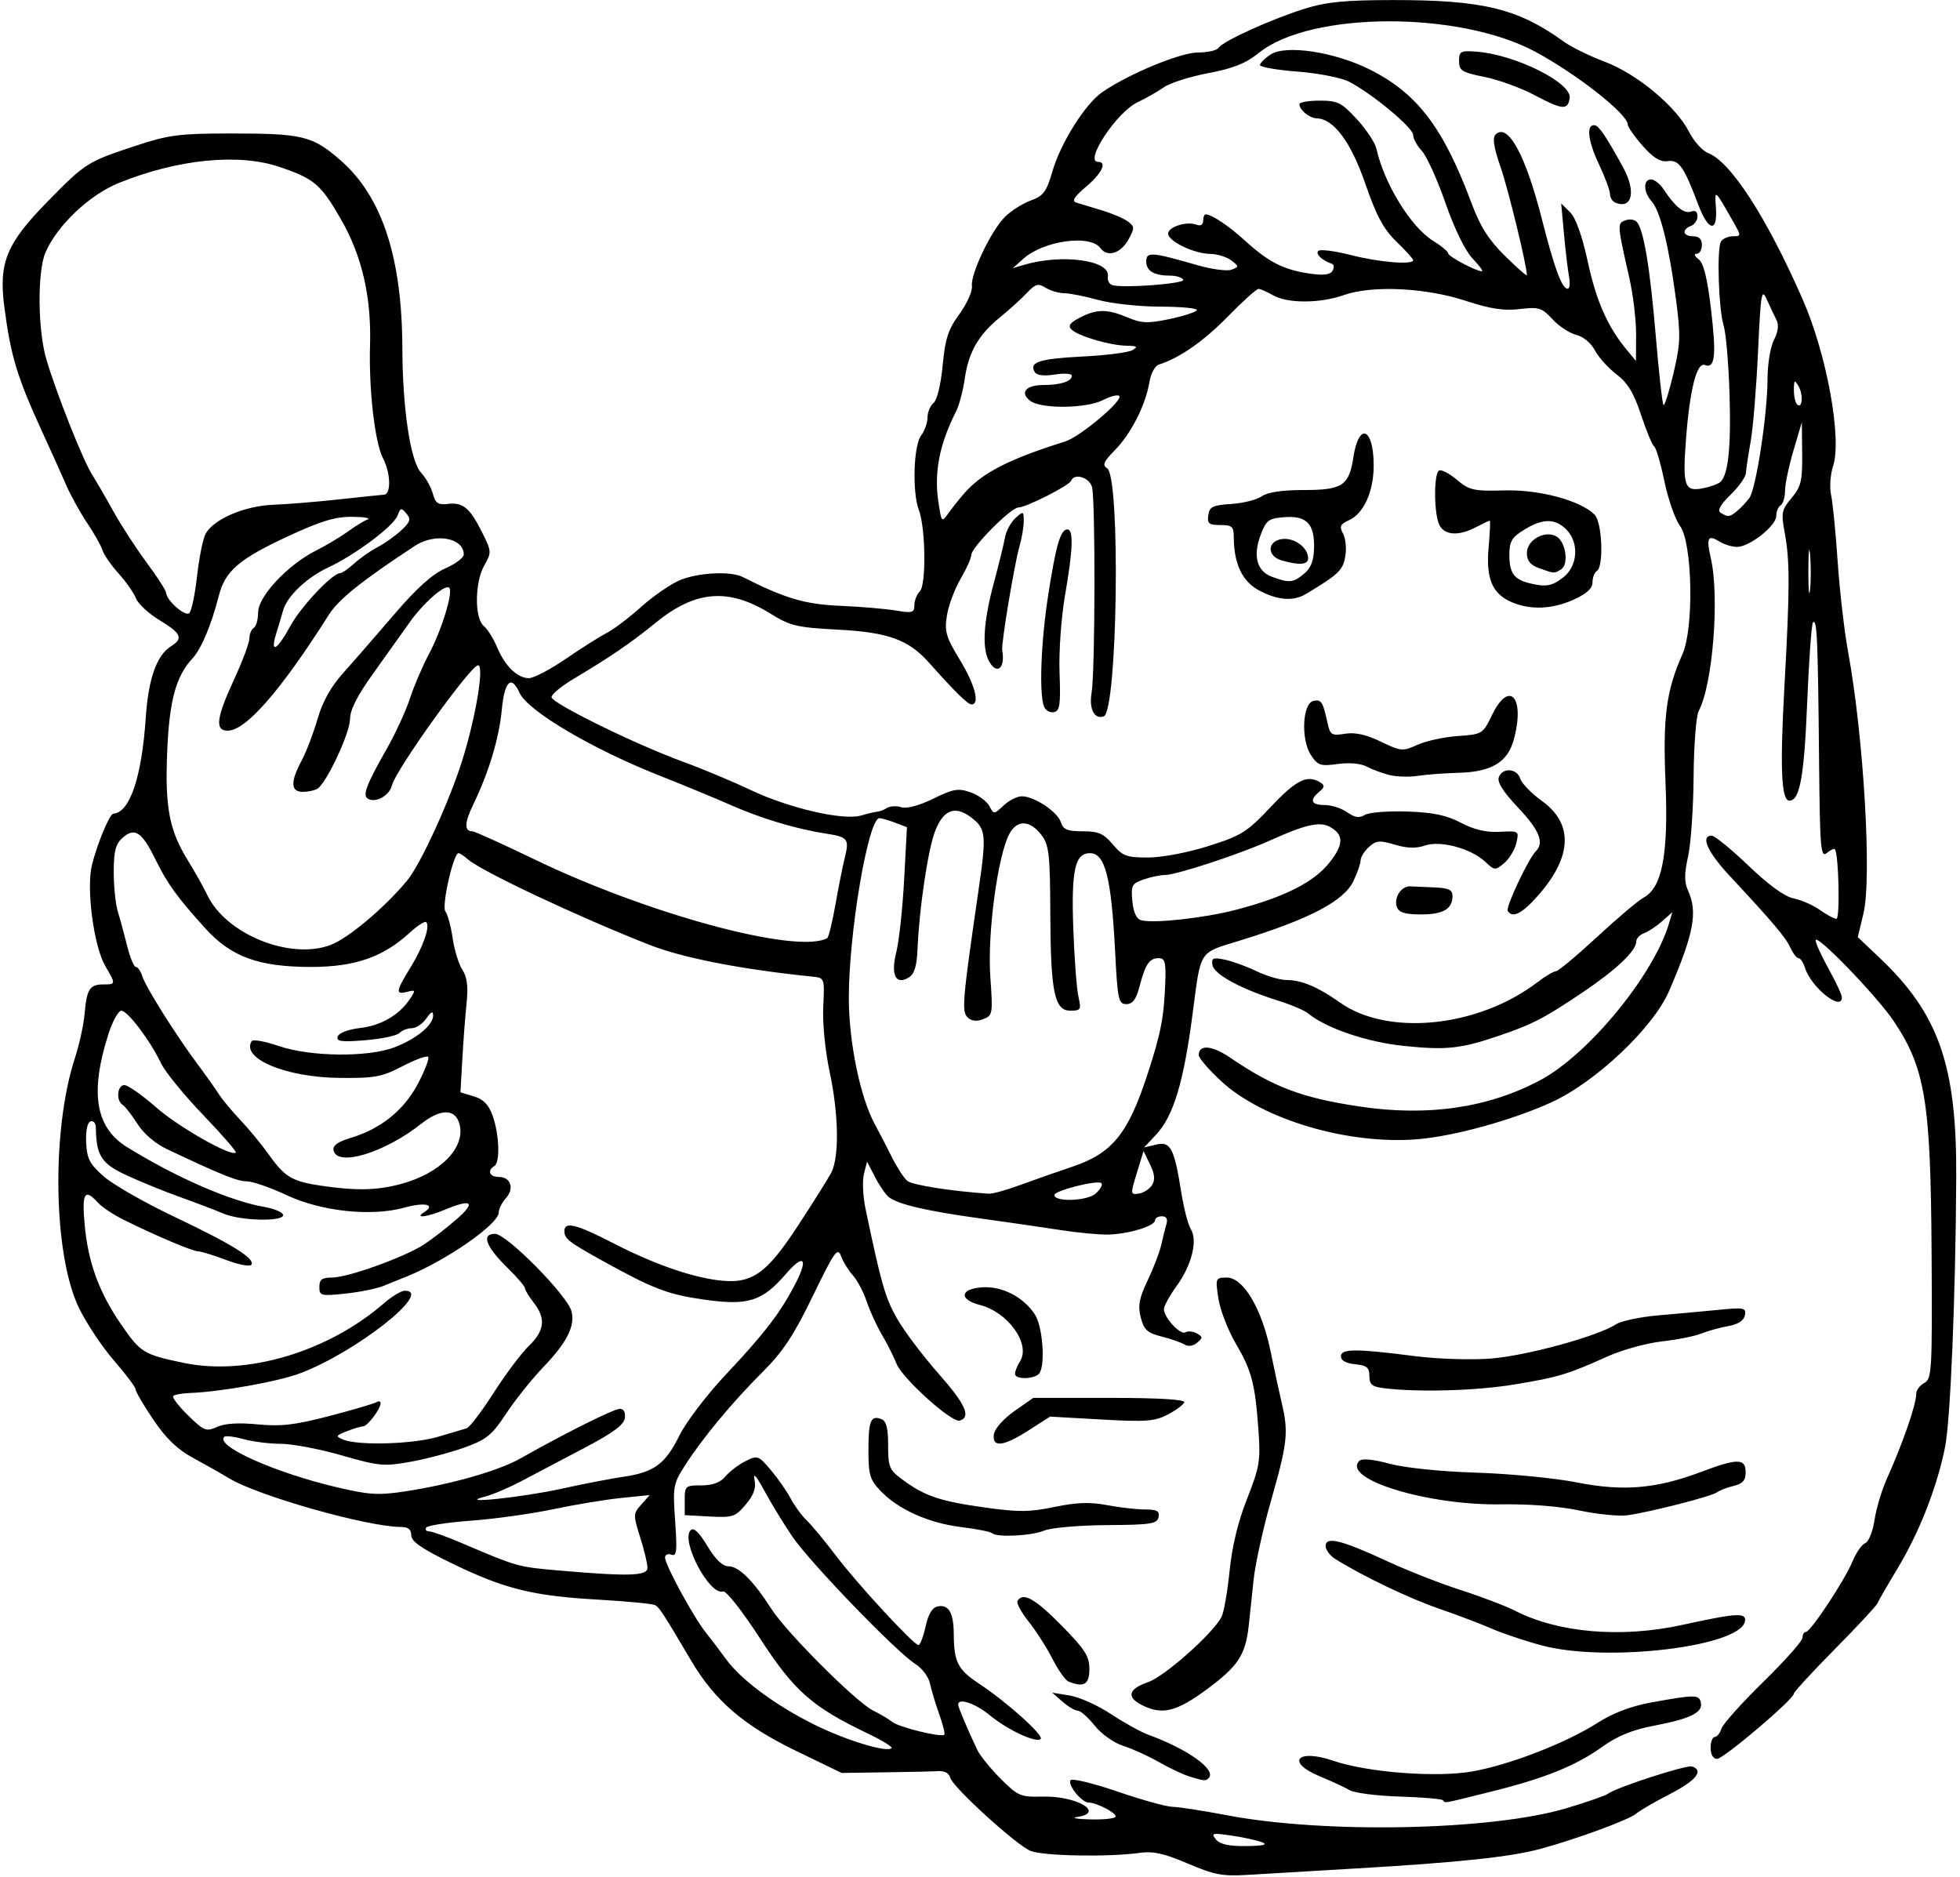 <?xml version="1.0" encoding="UTF-8" standalone="no"?>
<!-- Created with Inkscape (http://www.inkscape.org/) -->

<svg
   xmlns:dc="http://purl.org/dc/elements/1.1/"
   xmlns:cc="http://creativecommons.org/ns#"
   xmlns:rdf="http://www.w3.org/1999/02/22-rdf-syntax-ns#"
   xmlns:svg="http://www.w3.org/2000/svg"
   xmlns="http://www.w3.org/2000/svg"
   xmlns:sodipodi="http://sodipodi.sourceforge.net/DTD/sodipodi-0.dtd"
   xmlns:inkscape="http://www.inkscape.org/namespaces/inkscape"
   id="svg3436"
   version="1.1"
   inkscape:version="0.91 r13725"
   width="420"
   height="402.188"
   viewBox="0 0 420 402.188"
   sodipodi:docname="Musician7.svg">
  <defs
     id="defs3440" />
  <sodipodi:namedview
     pagecolor="#ffffff"
     bordercolor="#666666"
     borderopacity="1"
     objecttolerance="10"
     gridtolerance="10"
     guidetolerance="10"
     inkscape:pageopacity="0"
     inkscape:pageshadow="2"
     inkscape:window-width="1600"
     inkscape:window-height="837"
     id="namedview3438"
     showgrid="false"
     inkscape:zoom="1.6658897"
     inkscape:cx="210"
     inkscape:cy="201.09375"
     inkscape:window-x="-8"
     inkscape:window-y="-8"
     inkscape:window-maximized="1"
     inkscape:current-layer="svg3436" />
  <path
     style="fill:#000000"
     d="m 254.531,399.313 c -5.066,-2.174 -7.421,-2.696 -10.326,-2.29 -6.649,0.929 -20.526,0.682 -23.358,-0.415 -2.954,-1.145 -16.743,-13.706 -17.244,-15.709 -0.271,-1.081 -1.385,-1.571 -3.095,-1.361 -0.322,0.04 -4.99,0.136 -10.374,0.215 l -9.789,0.143 -9.893,-4.796 c -11.178,-5.418 -17.31,-10.722 -22.426,-19.394 -5.755,-9.757 -6.666,-11.168 -7.575,-11.74 -0.495,-0.311 -6.037,-0.856 -12.316,-1.209 -13.967,-0.787 -20.059,-2.299 -31.308,-7.771 -6.44,-3.133 -8.701,-4.696 -8.701,-6.015 0,-1.233 -0.662,-1.782 -2.152,-1.782 -7.177,0 -30.641,-6.636 -36.903,-10.437 -1.629,-0.989 -5.085,-2.947 -7.681,-4.352 -3.367,-1.822 -5.809,-4.166 -8.521,-8.179 -2.091,-3.094 -3.802,-6.014 -3.803,-6.49 -0.001,-0.476 -2.083,-3.257 -4.625,-6.18 -2.543,-2.923 -5.928,-8.009 -7.523,-11.301 -5.506,-11.366 -5.936,-37.966 -0.866,-53.533 0.952,-2.924 1.887,-7.188 2.078,-9.477 0.437,-5.241 1.102,-6.301 3.958,-6.301 2.754,0 2.757,-0.027 0.48,-3.931 -2.488,-4.266 -4.12,-16.705 -2.85,-21.728 1.172,-4.639 3.784,-10.892 4.566,-10.934 3.523,-0.187 6.105,-7.835 6.953,-20.595 0.553,-8.315 2.34,-13.353 5.42,-15.276 2.68,-1.674 2.199,-2.766 -2.456,-5.578 -2.331,-1.408 -4.61,-3.514 -5.065,-4.681 -0.455,-1.167 -2.127,-3.561 -3.716,-5.32 -1.589,-1.759 -3.148,-4.014 -3.464,-5.01 -0.316,-0.996 -1.788,-3.609 -3.272,-5.807 -1.483,-2.198 -3.504,-5.85 -4.491,-8.115 C 13.206,101.697 10.947,96.68 9.173,92.812 3.668,80.812 2.324,76.409 0.934,65.822 -0.325,56.231 1.356,52.168 10.385,42.989 c 7.98,-8.113 8.331,-8.332 18.831,-11.799 6.904,-2.279 9.236,-2.581 20.003,-2.588 15.698,-0.01 17.739,0.486 23.798,5.786 8.844,7.736 13.135,20.787 13.2,40.144 0.044,13.088 1.728,24.296 4.021,26.757 1.01,1.084 2.14,3.101 2.511,4.482 0.554,2.061 1.133,2.456 3.232,2.203 3.222,-0.388 4.706,0.85 7.336,6.115 2.019,4.042 2.036,4.298 0.483,7.004 -2.064,3.596 -2.154,11.353 -0.152,13.014 0.803,0.667 2.084,2.705 2.847,4.53 1.698,4.065 4.375,6.675 6.844,6.675 1.02,0 4.576,-1.863 7.901,-4.14 3.326,-2.277 7.281,-4.778 8.79,-5.558 1.509,-0.78 4.839,-3.303 7.4,-5.605 2.561,-2.303 6.278,-4.864 8.259,-5.692 3.923,-1.639 10.876,-1.991 13.464,-0.682 9.097,4.603 13.297,5.846 20.847,6.17 4.383,0.188 9.762,0.644 11.953,1.013 3.542,0.596 3.984,0.47 3.984,-1.137 0,-0.994 0.527,-2.335 1.172,-2.979 1.395,-1.395 1.244,-13.595 -0.214,-17.432 -1.441,-3.789 -1.14,-13.794 0.479,-15.935 0.757,-1.001 1.376,-2.742 1.376,-3.87 0,-1.127 0.584,-2.535 1.298,-3.127 0.759,-0.63 1.57,-3.973 1.952,-8.049 0.537,-5.73 1.175,-7.687 3.585,-10.99 1.612,-2.211 2.821,-4.909 2.686,-5.997 -0.323,-2.598 4.094,-11.85 7.084,-14.84 1.296,-1.296 3.779,-2.87 5.518,-3.499 2.735,-0.989 3.367,-1.845 4.668,-6.321 1.739,-5.981 6.961,-14.298 10.567,-16.83 5.501,-3.862 16.796,-8.563 20.576,-8.563 2.107,0 4.113,-0.457 4.458,-1.016 0.866,-1.402 11.211,-6.099 18.386,-8.348 4.731,-1.483 8.613,-1.864 19.066,-1.873 19.192,-0.017 26.75,1.833 36.562,8.947 1.547,1.122 5.477,3.045 8.733,4.274 6.914,2.61 15.268,9.565 18.059,15.035 1.033,2.025 2.848,4.05 4.033,4.501 4.877,1.854 12.596,13.793 20.333,31.449 5.144,11.739 8.425,29.786 6.485,35.666 -0.589,1.785 -0.78,4.572 -0.424,6.193 0.356,1.62 0.992,8.053 1.414,14.294 0.422,6.241 1.426,14.933 2.231,19.316 3.339,18.178 5.116,48.442 3.291,56.048 l -1.215,5.066 4.75,4.507 c 12.617,11.972 16.466,23.013 16.344,46.879 -0.131,25.644 -1.235,52.208 -2.41,57.981 -1.754,8.62 -5.494,18.152 -10.173,25.925 -2.173,3.609 -4.12,6.984 -4.328,7.5 -0.208,0.516 -4.321,4.93 -9.141,9.81 -4.82,4.88 -8.763,9.166 -8.763,9.524 0,1.188 -15.039,13.947 -16.438,13.947 -0.841,0 -1.374,-0.91 -1.374,-2.344 0,-1.289 0.393,-2.344 0.874,-2.344 0.481,0 1.13,-0.807 1.444,-1.793 0.313,-0.986 4.349,-5.492 8.969,-10.013 4.62,-4.521 8.4,-8.777 8.4,-9.457 0,-0.68 0.32,-1.237 0.711,-1.237 1.013,0 8.339,-11.07 10.006,-15.121 0.77,-1.871 1.996,-3.63 2.724,-3.91 0.728,-0.279 1.622,-2.501 1.988,-4.936 0.365,-2.435 1.535,-6.371 2.599,-8.746 3.539,-7.901 6.348,-16.033 6.348,-18.381 0,-0.737 0.776,-1.756 1.724,-2.263 1.619,-0.866 1.714,-2.574 1.561,-27.924 -0.197,-32.457 -1.344,-39.477 -8.112,-49.607 -3.561,-5.33 -16.736,-18.962 -16.736,-17.316 0,0.614 1.266,3.392 2.812,6.172 1.547,2.78 2.812,5.5 2.812,6.043 0,3.132 -6.567,-2.094 -7.896,-6.284 -0.367,-1.156 -0.993,-2.103 -1.391,-2.103 -0.398,0 -1.183,-1.007 -1.743,-2.238 -1.013,-2.224 -3.713,-5.417 -13.083,-15.476 -4.703,-5.049 -6.248,-8.54 -3.777,-8.533 0.645,0.002 4.188,2.894 7.874,6.426 4.325,4.145 7.761,6.634 9.688,7.02 1.643,0.329 4.176,1.445 5.631,2.48 1.454,1.035 3.043,1.883 3.53,1.883 0.802,0 0.488,-13.976 -0.334,-14.899 -0.18,-0.202 -0.971,0.166 -1.757,0.818 -1.272,1.056 -1.45,-1.068 -1.625,-19.32 -0.256,-26.766 -0.438,-30.965 -1.309,-30.095 -0.312,0.312 -0.873,8.081 -1.247,17.266 -0.641,15.753 -1.58,20.917 -3.802,20.917 -1.746,0 -2.045,-6.87 -1.068,-24.545 1.174,-21.235 1.18,-26.81 0.037,-32.981 -0.767,-4.143 -0.631,-4.811 1.495,-7.338 2.039,-2.423 2.33,-3.644 2.268,-9.505 l -0.072,-6.725 -1.8,6.094 c -0.99,3.352 -1.801,7.229 -1.803,8.617 -0.002,1.388 -0.426,2.784 -0.941,3.102 -0.516,0.319 -0.938,1.348 -0.938,2.288 0,2.102 -5.724,6.618 -8.388,6.618 -1.073,0 -2.769,-0.511 -3.77,-1.136 -2.498,-1.56 -2.883,-0.839 -1.875,3.506 1.919,8.276 0.432,27.15 -2.583,32.786 -0.552,1.031 -1.044,7.359 -1.093,14.062 -0.05,6.703 -0.582,14.403 -1.184,17.111 -0.83,3.737 -0.831,5.499 -0.007,7.31 2.111,4.632 1.249,9.198 -4.061,21.516 -3.399,7.887 -15.731,19.54 -25.274,23.883 -8.439,3.841 -20.943,7.277 -28.734,7.895 -14.853,1.179 -33.069,-4.218 -41.956,-12.432 -2.654,-2.453 -4.826,-4.975 -4.826,-5.605 0,-2.337 2.827,-2.104 6.745,0.555 9.341,6.34 15.337,8.603 27.725,10.462 14.596,2.19 27.555,0.3 38.707,-5.644 10.36,-5.522 24.335,-22.55 27.613,-33.647 l 0.692,-2.344 -2.226,1.97 c -1.224,1.083 -2.964,2.23 -3.866,2.549 -0.902,0.318 -1.641,1.124 -1.641,1.79 0,1.967 -4.288,6.022 -11.515,10.89 -8.214,5.532 -10.759,6.848 -18.016,9.311 -8.158,2.769 -11.229,3.088 -20.422,2.122 -7.82,-0.822 -16.541,-3.796 -20.334,-6.934 -0.787,-0.651 -3.752,-1.91 -6.588,-2.796 -7.798,-2.437 -13.553,-5.559 -13.923,-7.553 -0.283,-1.526 0.08,-1.695 2.573,-1.196 1.596,0.319 4.671,1.435 6.834,2.48 2.162,1.045 5.098,1.9 6.524,1.9 3.161,0 6.694,1.496 11.37,4.814 10.298,7.308 29.631,5.334 42.286,-4.318 1.71,-1.304 3.504,-2.371 3.988,-2.371 0.484,0 4.452,-3.307 8.818,-7.349 4.366,-4.042 8.852,-7.835 9.97,-8.429 3.972,-2.111 5.343,-9.241 4.712,-24.49 -0.591,-14.262 0.138,-19.822 3.633,-27.701 2.49,-5.616 2.139,-23.843 -0.529,-27.454 -1.035,-1.4 -2.539,-5.701 -3.343,-9.557 -0.804,-3.856 -1.795,-7.231 -2.202,-7.5 -0.408,-0.269 -1.671,-3.304 -2.808,-6.746 -1.558,-4.716 -2.862,-6.864 -5.296,-8.72 -1.776,-1.355 -3.847,-3.658 -4.602,-5.117 -0.796,-1.54 -2.469,-2.925 -3.983,-3.3 -1.436,-0.355 -3.733,-1.866 -5.105,-3.357 -2.273,-2.471 -2.895,-2.664 -7.031,-2.174 -3.395,0.402 -6.308,-0.044 -11.568,-1.772 -8.622,-2.831 -20.057,-3.362 -26.143,-1.215 -5.081,1.793 -12.007,1.81 -15.107,0.038 -1.289,-0.737 -2.692,-1.355 -3.118,-1.373 -0.426,-0.018 -3.379,2.633 -6.562,5.892 -5.172,5.295 -10.412,8.95 -14.793,10.317 -0.84,0.262 -1.737,1.902 -2.031,3.711 -0.792,4.88 -3.919,11.078 -7.352,14.568 -2.472,2.514 -2.804,3.276 -1.721,3.946 2.904,1.795 2.233,52.013 -0.71,53.142 -1.991,0.764 -3.215,-1.577 -2.619,-5.006 0.776,-4.467 0.841,-41.784 0.077,-44.182 -0.653,-2.048 -3.813,-2.965 -4.452,-1.291 -0.397,1.038 -9.681,5.745 -11.332,5.745 -1.583,0 -10.074,8.578 -10.074,10.178 0,0.664 -1.033,2.97 -2.295,5.124 -1.262,2.154 -2.577,5.679 -2.921,7.834 -0.549,3.433 -0.207,4.606 2.764,9.498 3.271,5.385 4.358,9.554 2.491,9.554 -0.795,0 -3.484,-2.644 -9.106,-8.955 -4.349,-4.881 -8.74,-6.489 -19.24,-7.045 -9.117,-0.483 -10.453,-0.796 -14.726,-3.452 -8.961,-5.57 -16.07,-5.006 -24.59,1.951 -5.196,4.243 -9.807,7.398 -17.454,11.943 -2.707,1.609 -4.897,3.412 -4.867,4.007 0.068,1.324 17.907,10.085 28.142,13.821 4.113,1.501 10.661,4.239 14.55,6.085 8.179,3.881 19.818,6.574 23.611,5.461 1.402,-0.411 2.97,-0.781 3.486,-0.822 0.516,-0.041 1.469,-0.407 2.118,-0.814 0.649,-0.406 2.023,-0.471 3.054,-0.144 1.145,0.363 3.804,-0.349 6.833,-1.832 4.304,-2.106 5.359,-2.287 7.981,-1.373 1.662,0.579 3.471,1.892 4.02,2.918 0.991,1.852 1.012,1.851 3.087,-0.099 1.149,-1.08 2.906,-1.962 3.904,-1.96 2.663,0.005 7.646,3.319 8.357,5.557 0.498,1.569 1.394,1.94 4.688,1.94 3.374,0 4.478,0.482 6.439,2.812 2.103,2.499 2.943,2.812 7.535,2.812 2.973,0 8.473,-1.044 12.948,-2.458 7.12,-2.249 8.258,-2.965 13.417,-8.438 5.437,-5.768 7.82,-6.934 10.585,-5.18 0.971,0.616 0.924,1.014 -0.234,1.975 -2.178,1.807 -1.756,2.849 1.153,2.849 1.432,0 3.6,0.698 4.818,1.551 1.64,1.149 2.619,1.297 3.779,0.573 0.861,-0.538 4.916,-0.867 9.011,-0.732 5.616,0.185 8.459,0.776 11.57,2.407 2.844,1.491 5.427,2.095 8.317,1.945 4.149,-0.215 4.186,-0.19 3.569,2.41 -0.342,1.445 -1.512,3.379 -2.599,4.298 -1.905,1.611 -2.052,1.6 -4.079,-0.304 -3.037,-2.853 -9.622,-4.614 -12.937,-3.458 -1.855,0.646 -3.807,0.587 -6.418,-0.195 -3.251,-0.974 -3.991,-0.908 -5.538,0.492 -0.982,0.889 -1.786,2.169 -1.786,2.845 0,0.676 -0.695,2.687 -1.545,4.469 -2.038,4.274 -9.424,8.15 -24.236,12.717 -9.06,2.793 -8.389,1.753 -10.251,15.904 -1.919,14.58 -4.088,21.738 -7.785,25.691 l -2.589,2.767 2.593,-0.617 c 3.09,-0.736 3.863,0.741 5.388,10.286 0.538,3.369 1.448,6.877 2.022,7.796 1.525,2.443 0.228,7.715 -2.993,12.162 -1.535,2.119 -2.777,4.384 -2.76,5.033 0.049,1.848 3.559,5.608 4.623,4.951 0.526,-0.325 1.619,-0.22 2.429,0.233 1.315,0.736 1.32,0.951 0.049,2.006 -0.84,0.697 -1.922,0.86 -2.637,0.398 -0.667,-0.431 -2.877,-1.206 -4.91,-1.721 -3.109,-0.788 -3.827,-1.441 -4.509,-4.096 -0.652,-2.537 -0.36,-4.105 1.481,-7.969 1.261,-2.646 2.571,-6.076 2.913,-7.623 0.341,-1.547 0.84,-3.551 1.108,-4.453 0.318,-1.072 -0.022,-1.641 -0.982,-1.641 -0.808,0 -1.469,0.389 -1.469,0.865 0,1.235 -5.831,2.993 -10.127,3.052 -2.009,0.028 -6.564,-0.406 -10.122,-0.964 -3.558,-0.558 -11.321,-1.684 -17.251,-2.503 -11.411,-1.575 -17.487,-2.986 -19.517,-4.532 -0.679,-0.517 -2.013,-2.448 -2.962,-4.289 l -1.727,-3.348 -0.67,2.64 c -0.369,1.452 -0.213,4.827 0.346,7.5 3.336,15.959 4.216,19.03 6.711,23.434 1.516,2.675 5.528,8.005 8.915,11.844 5.787,6.559 7.021,9.274 4.583,10.085 -1.677,0.558 -12.283,-8.983 -13.588,-12.223 -0.657,-1.632 -2.075,-4.444 -3.15,-6.249 -1.075,-1.805 -2.523,-4.969 -3.217,-7.031 -0.694,-2.062 -2.029,-4.594 -2.968,-5.625 -0.939,-1.032 -2.079,-2.883 -2.534,-4.113 -0.738,-1.994 -1.395,-1.067 -6.035,8.509 -4.088,8.438 -6.402,11.94 -10.77,16.301 -6.512,6.501 -12.889,14.178 -16.634,20.023 -2.532,3.952 -2.636,4.538 -2.116,11.905 0.461,6.527 0.333,7.666 -0.81,7.228 -0.746,-0.286 -1.357,-0.007 -1.357,0.622 0,1.529 6.07,12.697 8.691,15.99 1.15,1.444 3.108,4.026 4.353,5.737 3.215,4.42 10.456,9.813 18.747,13.963 6.823,3.415 15.738,6.151 16.748,5.141 0.263,-0.263 -2.008,-1.665 -5.046,-3.116 -11.978,-5.723 -15.792,-9.082 -23.099,-20.346 -3.841,-5.921 -7.31,-10.329 -7.959,-10.112 -2.891,0.964 -9.163,-10.909 -6.938,-13.133 0.646,-0.646 1.8,0.448 3.581,3.397 1.769,2.928 3.262,4.35 4.568,4.35 2.167,0 5.363,3.186 9.132,9.105 3.214,5.047 18.174,20.002 21.8,21.792 1.522,0.751 3.399,1.864 4.173,2.474 1.435,1.131 10.476,3.34 11.103,2.714 0.19,-0.19 -0.303,-2.164 -1.095,-4.387 -0.792,-2.223 -1.687,-5.196 -1.989,-6.608 -0.302,-1.411 -1.702,-3.281 -3.112,-4.154 -3.96,-2.452 -22.594,-21.747 -26.375,-27.309 -1.857,-2.732 -4.561,-7.161 -6.009,-9.844 -1.689,-3.128 -2.445,-3.978 -2.11,-2.371 0.382,1.832 -0.122,3.273 -1.873,5.354 -2.225,2.644 -2.778,2.827 -7.734,2.559 l -5.338,-0.288 0,-3.191 c 0,-3.069 0.136,-3.191 3.56,-3.191 2.438,0 4.063,-0.603 5.156,-1.914 0.878,-1.053 2.808,-2.523 4.289,-3.267 2.601,-1.306 2.788,-1.241 5.459,1.914 1.521,1.797 3.429,4.532 4.238,6.079 0.81,1.547 2.361,3.663 3.447,4.703 1.086,1.04 3.873,4.402 6.194,7.471 4.617,6.106 16.732,19.232 17.752,19.232 0.351,0 1.036,-1.792 1.521,-3.982 0.607,-2.737 1.435,-4.085 2.646,-4.311 2.328,-0.434 3.359,1.374 3.392,5.95 0.044,6.026 0.848,7.59 5.474,10.653 5.966,3.95 13.881,11.062 13.144,11.812 -0.924,0.942 -7.069,-1.927 -10.912,-5.095 -3.077,-2.536 -6.767,-3.778 -6.767,-2.278 0,0.556 1.998,5.293 4.08,9.671 0.592,1.245 2.852,4.043 5.023,6.217 3.714,3.72 4.245,3.946 8.992,3.83 7.278,-0.178 13.474,3.449 7.452,4.362 -1.418,0.215 -0.152,0.454 2.812,0.531 2.965,0.077 5.391,-0.214 5.391,-0.647 0,-0.85 -4.131,-2.963 -5.794,-2.963 -1.515,0 -4.674,-3.97 -3.83,-4.814 0.401,-0.401 4.946,0.715 10.099,2.482 5.153,1.766 10.424,3.226 11.713,3.243 1.289,0.018 6.562,0.834 11.719,1.815 21.027,3.998 56.675,3.259 72.656,-1.507 4.383,-1.307 8.391,-2.702 8.906,-3.101 1.738,-1.344 16.864,-6.251 18.047,-5.855 2.586,0.868 0.875,3.012 -4.688,5.878 -3.223,1.66 -6.492,3.558 -7.266,4.218 -1.552,1.324 -12.656,5.415 -20.497,7.552 -6.354,1.732 -17.512,2.919 -39.503,4.202 -9.539,0.557 -20.086,1.181 -23.438,1.389 -5.196,0.321 -7.061,-0.038 -12.656,-2.439 z m 15.938,-4.555 c -1.031,-0.411 -3.962,-1.056 -6.514,-1.432 -4.176,-0.616 -4.515,-0.535 -3.401,0.808 0.876,1.056 2.778,1.474 6.514,1.432 3.615,-0.041 4.686,-0.295 3.401,-0.808 z M 138.75,335.942 c 0,-0.857 -0.707,-3.801 -1.571,-6.541 -1.51,-4.791 -1.501,-5.061 0.234,-7.016 l 1.805,-2.032 -6.094,0.621 c -3.352,0.341 -9.907,1.426 -14.569,2.409 -4.661,0.983 -12.583,2.09 -17.603,2.458 -5.021,0.369 -9.353,1.033 -9.627,1.477 -0.274,0.444 6.08e-4,0.807 0.611,0.807 0.61,0 3.694,1.102 6.852,2.448 12.184,5.195 12.128,5.179 21.211,5.963 14.788,1.276 18.75,1.15 18.75,-0.595 z M 120.469,318.969 c 4.641,-1.026 10.547,-2.168 13.125,-2.538 6.546,-0.939 8.977,-2.729 11.99,-8.826 1.464,-2.963 5.914,-8.794 10.109,-13.245 8.208,-8.71 11.718,-13.32 14.869,-19.528 2.684,-5.287 1.623,-6.221 -2.134,-1.879 -5.102,5.897 -8.08,6.844 -17.413,5.538 -7.893,-1.104 -11.052,-2.311 -22.109,-8.45 -7.025,-3.9 -7.969,-4.64 -7.969,-6.249 0,-2.108 2.498,-1.508 10.169,2.441 8.664,4.461 16.506,7.26 22.604,8.069 7.298,0.968 10.391,-1.124 17.306,-11.706 3.236,-4.951 6.428,-10.033 7.094,-11.292 1.758,-3.321 1.622,-12.468 -0.319,-21.586 -0.98,-4.601 -1.56,-10.513 -1.381,-14.062 0.3,-5.938 0.238,-6.131 -2.035,-6.361 -15.385,-1.558 -28.021,-4.012 -35.197,-6.835 -15.431,-6.071 -35.987,-15.757 -38.939,-18.348 -0.814,-0.714 -1.708,-1.299 -1.986,-1.299 -1.111,0 -3.677,11.392 -2.811,12.482 0.486,0.612 1.185,3.186 1.552,5.722 0.367,2.535 1.306,5.583 2.085,6.773 1.015,1.55 1.272,3.566 0.905,7.109 -0.282,2.72 -0.693,8.143 -0.915,12.05 l -0.403,7.104 2.865,0.865 c 2.075,0.626 3.187,1.769 4.032,4.146 1.434,4.031 1.64,9.998 0.372,10.781 -1.595,0.986 -1.035,2.344 0.967,2.344 2.556,0 3.368,2.487 1.491,4.562 -0.836,0.924 -1.52,2.287 -1.52,3.03 0,2.497 -11.14,10.263 -19.688,13.725 -1.289,0.522 -3.548,1.435 -5.02,2.028 -1.472,0.593 -5.163,1.339 -8.203,1.657 -5.204,0.544 -5.527,0.46 -5.527,-1.431 0,-1.58 0.566,-2.009 2.653,-2.009 3.476,0 15.676,-4.393 19.847,-7.145 1.805,-1.191 4.969,-3.65 7.031,-5.465 4.092,-3.6 3.086,-4.325 -2.668,-1.921 -3.819,1.596 -6.625,1.919 -4.391,0.505 2.545,-1.609 0.122,-2.182 -4.161,-0.983 -7.077,1.981 -17.805,0.862 -25.286,-2.639 -3.499,-1.637 -7.36,-2.977 -8.579,-2.977 -2.024,0 -5.409,-1.365 -17.145,-6.915 -2.464,-1.165 -4.978,-3.325 -6.29,-5.403 -1.202,-1.904 -2.624,-3.733 -3.161,-4.065 -1.468,-0.907 -1.172,-4.242 0.376,-4.242 0.743,0 3.802,2.147 6.797,4.772 4.872,4.27 16.103,10.644 17.072,9.689 0.207,-0.204 -2.967,-3.858 -7.053,-8.119 -4.086,-4.261 -8.129,-9.226 -8.983,-11.032 -2.268,-4.797 -7.14,-11.248 -8.488,-11.241 -0.641,0.004 -1.877,2.219 -2.745,4.922 -4.051,12.607 -2.833,20.094 3.951,24.293 10.519,6.509 22.148,11.579 29.429,12.83 2.022,0.347 3.826,1.081 4.009,1.63 0.52,1.561 -8.931,1.413 -12.756,-0.2 -1.852,-0.781 -6.109,-2.402 -9.46,-3.601 -3.352,-1.2 -8.473,-3.291 -11.381,-4.646 -5.361,-2.498 -6.422,-4.163 -6.513,-10.216 -0.014,-0.935 -0.529,-1.523 -1.144,-1.305 -0.677,0.239 -1.045,2.02 -0.934,4.513 0.156,3.479 0.738,4.608 3.75,7.272 1.961,1.735 8.738,5.612 15.06,8.616 12.487,5.932 17.414,8.993 16.598,10.313 -0.287,0.465 -2.718,0.011 -5.402,-1.009 -2.683,-1.02 -5.394,-1.855 -6.023,-1.855 -1.17,-4.8e-4 -8.85,-3.254 -15.943,-6.755 -2.179,-1.075 -4.67,-2.738 -5.536,-3.694 -2.835,-3.132 -3.458,-2.063 -2.817,4.833 0.746,8.03 3.094,14.441 7.778,21.242 4.202,6.102 4.777,6.457 13.391,8.269 13.53,2.846 30.949,-2.335 42.975,-12.783 1.694,-1.471 3.698,-2.675 4.453,-2.675 6.282,0 -10.512,13.234 -22.473,17.71 -4.776,1.787 -17.002,3.964 -23.652,4.211 -1.632,0.061 -3.206,0.349 -3.498,0.64 -0.292,0.291 1.135,2.158 3.173,4.148 3.429,3.349 3.892,3.533 6.215,2.474 1.659,-0.756 4.609,-0.94 8.7,-0.542 4.987,0.485 7.968,0.138 15.345,-1.786 5.036,-1.313 9.571,-2.644 10.078,-2.958 0.507,-0.314 0.922,-0.217 0.922,0.214 0,1.218 -2.822,4.951 -3.742,4.951 -0.453,0 -2.011,0.468 -3.462,1.041 -2.452,0.967 -2.506,1.095 -0.764,1.809 3.229,1.323 15.031,0.967 20.283,-0.612 2.766,-0.832 5.526,-1.65 6.132,-1.819 0.606,-0.169 3.217,-3.603 5.802,-7.632 2.584,-4.029 5.991,-8.563 7.569,-10.075 3.334,-3.194 3.624,-5.876 0.995,-9.217 -1.031,-1.311 -1.875,-2.699 -1.875,-3.085 0,-0.386 -1.661,-2.33 -3.692,-4.32 -4.704,-4.611 -5.723,-7.339 -2.742,-7.339 2.508,0 15.562,13.225 16.417,16.632 0.787,3.137 -1.002,6.657 -6.082,11.961 -2.469,2.578 -6.049,7.058 -7.956,9.956 -3.012,4.577 -4.174,5.524 -8.847,7.214 -2.959,1.07 -8.158,2.45 -11.552,3.068 -5.734,1.043 -6.786,0.946 -14.807,-1.355 -4.749,-1.362 -10.62,-2.479 -13.047,-2.482 -2.426,-0.003 -6.033,-0.456 -8.015,-1.006 -1.982,-0.55 -3.835,-0.769 -4.118,-0.486 -1.956,1.956 10.751,7.644 24.141,10.807 6.85,1.618 8.911,1.744 14.531,0.891 9.916,-1.506 20.126,-4.42 24.83,-7.088 9.416,-5.339 19.982,-10.613 21.266,-10.613 0.862,0 1.254,0.738 1.065,2.003 -0.217,1.453 -2.615,3.214 -8.737,6.416 -4.641,2.427 -10.631,5.582 -13.313,7.012 -2.681,1.43 -6.267,2.959 -7.969,3.398 -6.448,1.664 8.1,0.143 16.594,-1.735 z m 115.55,-65.45 c -0.755,-0.755 -10.081,1.594 -10.081,2.539 0,1.554 7.044,1.305 8.854,-0.314 1.003,-0.896 1.555,-1.898 1.227,-2.226 z M 218.438,253.976 c 2.836,-1.045 7.957,-2.842 11.381,-3.993 8.524,-2.866 11.925,-7.058 16.085,-19.827 2.86,-8.779 3.513,-12.133 3.789,-19.453 0.171,-4.55 -0.049,-5.391 -1.408,-5.391 -1.989,0 -2.849,1.275 -4.11,6.092 -0.723,2.761 -1.466,3.752 -2.812,3.752 -1.681,0 -1.877,-0.914 -2.408,-11.25 -0.818,-15.907 -2.143,-21.094 -5.39,-21.094 -3.207,0 -4.013,3.599 -3.579,15.981 0.225,6.421 0.72,13.046 1.1,14.722 0.641,2.828 0.517,3.047 -1.723,3.047 -3.424,0 -4.239,-4 -4.3,-21.094 -0.043,-12.184 -0.282,-14.376 -1.79,-16.406 -2.522,-3.396 -5.36,-3.514 -7.026,-0.292 -2.49,4.815 -4.684,21.38 -4.038,30.48 0.568,8.008 0.513,8.346 -1.511,9.127 -1.404,0.542 -2.513,0.42 -3.342,-0.37 -1.315,-1.252 -1.122,-3.51 2.324,-27.227 1.748,-12.026 1.617,-13.248 -1.674,-15.703 -3.465,-2.585 -6.004,-1.493 -7.734,3.325 -1.503,4.186 -3.316,16.544 -3.657,24.938 -0.147,3.611 -0.668,5.35 -1.821,6.073 -2.843,1.783 -3.972,-0.463 -2.724,-5.418 0.589,-2.338 1.343,-9.313 1.675,-15.499 l 0.605,-11.247 -2.547,-0.968 c -1.401,-0.533 -2.909,-0.968 -3.351,-0.968 -2.402,0 -6.583,24.616 -6.56,38.618 0.016,9.428 2.457,21.24 5.578,26.981 0.989,1.819 2.661,5.044 3.717,7.167 1.056,2.123 2.514,4.354 3.241,4.958 1.069,0.887 9.497,2.213 17.45,2.745 0.773,0.052 3.727,-0.761 6.562,-1.806 z m 28.43,-0.047 c 0.693,-1.105 0.572,-2.351 -0.428,-4.415 l -1.393,-2.876 -1.441,4.696 c -1.4,4.563 -1.388,4.688 0.428,4.415 1.028,-0.154 2.303,-0.974 2.834,-1.82 z M 85.896,253.699 c 8.419,-2.242 13.855,-7.753 12.588,-12.761 -0.862,-3.408 -4.028,-3.461 -8.228,-0.136 -7.848,6.212 -18.039,9.298 -18.779,5.687 -0.212,-1.036 0.898,-1.841 3.697,-2.68 6.462,-1.936 11.437,-5.96 14.425,-11.668 1.484,-2.835 2.452,-5.401 2.15,-5.702 -0.301,-0.301 -2.789,0.614 -5.527,2.035 -4.422,2.294 -5.931,2.573 -13.496,2.493 -11.484,-0.122 -21.105,-4.147 -18.805,-7.868 0.27,-0.438 2.869,0.022 5.775,1.022 6.79,2.336 19.203,2.47 24.892,0.269 4.682,-1.811 8.222,-4.736 8.222,-6.792 0,-1.04 -0.414,-0.86 -1.459,0.632 -0.803,1.146 -2.195,2.084 -3.094,2.084 -0.899,0 -2.102,0.467 -2.673,1.039 -0.571,0.571 -3.876,1.266 -7.343,1.545 -5.135,0.412 -6.224,0.263 -5.871,-0.804 0.252,-0.761 2.263,-1.524 4.799,-1.821 4.529,-0.53 8.398,-2.79 10.694,-6.248 1.232,-1.856 1.186,-1.97 -0.61,-1.5 -2.558,0.669 -2.456,-0.073 0.712,-5.232 2.741,-4.461 4.253,-8.82 3.367,-9.706 -0.278,-0.278 -1.852,0.73 -3.499,2.24 -5.748,5.273 -11.761,7.363 -21.181,7.363 -11.264,0 -17.158,-2.163 -22.727,-8.341 -6.139,-6.81 -8.041,-9.455 -10.738,-14.931 -2.821,-5.727 -4.381,-6.701 -6.975,-4.353 -1.441,1.304 -1.84,2.892 -1.84,7.313 0,3.106 0.401,6.943 0.892,8.527 0.491,1.583 1.389,4.883 1.997,7.332 0.608,2.449 1.443,4.453 1.857,4.453 0.414,0 1.045,0.923 1.404,2.051 0.741,2.335 7.185,12.58 11.826,18.801 1.715,2.299 3.75,5.165 4.524,6.37 0.773,1.205 2.883,3.744 4.688,5.644 1.805,1.899 4.547,5.234 6.094,7.411 3.377,4.751 4.969,5.692 11.184,6.604 7.506,1.102 11.888,1.007 17.056,-0.369 z M 70.86,202.47 c 3.777,-1.436 11.415,-7.85 16.303,-13.689 2.935,-3.507 9.198,-17.169 11.976,-26.124 2.877,-9.275 4.667,-20.206 3.291,-20.103 -1.65,0.124 -17.592,22.35 -18.433,25.698 -0.57,2.273 -3.529,3.904 -5.203,2.869 -1.149,-0.71 -0.26,-3.029 4.101,-10.708 1.872,-3.296 4.104,-8.148 4.959,-10.781 0.855,-2.633 2.68,-6.897 4.055,-9.476 2.716,-5.092 5.243,-13.316 4.363,-14.196 -0.881,-0.881 -5.566,3.231 -8.616,7.561 -1.547,2.196 -5.027,7.079 -7.734,10.852 -3.395,4.731 -4.922,7.759 -4.924,9.759 -0.002,2.894 -4.973,13.534 -6.932,14.839 -0.569,0.379 -1.984,0.695 -3.144,0.703 -2.65,0.018 -2.744,-2.111 -0.294,-6.682 0.999,-1.863 2.529,-5.865 3.4,-8.892 1.066,-3.704 2.849,-6.916 5.45,-9.818 2.126,-2.372 7.03,-8.008 10.897,-12.524 4.877,-5.694 8.252,-8.743 11.016,-9.95 2.191,-0.957 3.984,-2.303 3.984,-2.992 0,-3.607 -6.135,-4.696 -10.46,-1.857 -11.3,7.419 -16.358,11.463 -18.429,14.735 -10.311,16.288 -17.797,24.87 -21.695,24.87 -2.788,0 -2.449,-2.717 1.366,-10.975 1.805,-3.906 3.281,-7.861 3.281,-8.789 0,-0.928 0.422,-1.948 0.938,-2.267 0.516,-0.319 0.938,-1.818 0.938,-3.331 0,-3.393 6.331,-10.164 12.341,-13.198 2.236,-1.129 5.331,-2.974 6.878,-4.1 1.547,-1.126 3.445,-2.291 4.219,-2.588 0.773,-0.297 -0.703,-0.557 -3.281,-0.577 -3.618,-0.028 -6.719,0.907 -13.594,4.097 -10.674,4.953 -13.618,7.473 -14.994,12.836 -1.628,6.347 -3.749,11.381 -5.661,13.437 -3.518,3.783 -4.943,9.04 -5.393,19.886 -0.499,12.036 0.426,16.895 4.455,23.419 1.527,2.472 3.372,5.76 4.1,7.307 3.979,8.453 17.782,14.057 26.478,10.751 z m 106.403,-1.457 c 0.3,-0.167 1.087,-3.381 1.75,-7.142 0.663,-3.762 1.562,-8.276 1.998,-10.033 1.019,-4.103 0.719,-4.489 -4.063,-5.226 -6.352,-0.98 -13.818,-3.222 -20.386,-6.123 -3.352,-1.48 -10.102,-4.271 -15,-6.202 -14.619,-5.763 -28.455,-13.927 -30.239,-17.842 -1.777,-3.899 -3.209,-2.517 -3.8,3.665 -0.584,6.113 -2.773,13.366 -6.129,20.312 -1.884,3.898 -1.933,5.703 -0.156,5.703 0.449,0 6.436,2.71 13.304,6.023 24.516,11.823 56.382,20.392 62.72,16.865 z m 87.58,-6.065 c 10.336,-2.697 16.712,-5.912 20.026,-10.097 3.118,-3.937 3.129,-6.059 0.039,-7.713 -2.14,-1.145 -5.241,-0.437 -12.565,2.869 -6.707,3.027 -20.285,7.492 -22.786,7.492 -0.978,0 -3.011,0.43 -4.519,0.956 -2.5,0.872 -2.71,1.279 -2.39,4.637 0.231,2.425 0.879,3.822 1.898,4.092 2.717,0.722 13.52,-0.468 20.297,-2.237 z M 62.193,134.173 c 2.29,-4.207 9.034,-11.361 10.71,-11.361 0.391,0 1.76,-0.949 3.044,-2.109 1.284,-1.16 3.531,-2.727 4.993,-3.483 1.462,-0.755 3.716,-2.353 5.008,-3.55 1.972,-1.828 2.155,-2.41 1.142,-3.631 -1.073,-1.293 -1.284,-1.245 -1.904,0.432 -0.841,2.273 -9.042,8.411 -14.873,11.132 -4.556,2.126 -8.807,6.173 -9.641,9.178 -0.286,1.031 -0.947,3.246 -1.468,4.922 -1.397,4.492 0.14,3.705 2.989,-1.53 z M 42.231,123.406 c 0.438,-3.903 1.254,-7.952 1.814,-8.998 1.691,-3.16 8.324,-6.011 14.549,-6.253 3.094,-0.12 9.422,-0.638 14.062,-1.151 4.641,-0.513 8.965,-0.962 9.609,-0.999 1.595,-0.091 1.469,-4.632 -0.219,-7.868 C 80.325,94.836 79.009,83.333 79.292,74.062 79.611,63.632 77.576,54.817 73.029,46.931 68.732,39.479 67.362,38.312 59.95,35.786 51.168,32.795 38.172,34.078 25.505,39.187 19.17,41.742 12.252,48.291 9.74,54.111 c -1.765,4.09 -1.658,16.668 0.196,22.891 2.231,7.49 7.796,21.512 9.811,24.717 0.972,1.547 3.051,5.133 4.619,7.969 1.568,2.836 4.722,7.688 7.008,10.781 2.286,3.094 4.178,6.02 4.204,6.502 0.093,1.707 4.137,5.252 5.003,4.386 0.47,-0.47 1.213,-4.049 1.651,-7.952 z M 387.875,118.853 c -0.198,-2.205 -0.363,-0.634 -0.366,3.491 -0.004,4.125 0.159,5.929 0.36,4.009 0.201,-1.92 0.204,-5.295 0.007,-7.5 z M 206.719,105.597 c 3.869,-4.343 9.482,-7.209 21.562,-11.011 3.198,-1.006 12.475,-8.829 11.558,-9.746 -0.331,-0.331 -1.886,0.061 -3.456,0.873 -3.532,1.827 -13.178,1.958 -15.566,0.211 C 218.435,84.181 219.788,82.5 223.572,82.5 c 3.683,0 6.115,-0.79 6.115,-1.986 0,-0.467 -1.635,-0.587 -3.632,-0.267 -2.373,0.38 -3.872,0.193 -4.325,-0.539 -1.297,-2.098 1.033,-2.853 10.207,-3.311 5.041,-0.251 9.866,-0.866 10.723,-1.367 1.259,-0.735 1.018,-0.918 -1.254,-0.952 -3.541,-0.054 -10.406,-2.076 -11.809,-3.479 -0.792,-0.792 -0.332,-1.441 1.811,-2.549 3.613,-1.868 5.864,-1.871 10.263,-0.015 2.961,1.25 4.301,1.3 8.904,0.335 2.98,-0.625 5.629,-1.477 5.886,-1.893 0.257,-0.416 -3.236,-0.763 -7.762,-0.77 -4.526,-0.007 -10.55,-0.656 -13.386,-1.442 -2.836,-0.786 -6.111,-1.433 -7.278,-1.439 -1.167,-0.006 -2.96,-0.534 -3.984,-1.174 -1.6,-0.999 -2.172,-0.835 -4.067,1.172 -1.213,1.284 -3.765,3.6 -5.671,5.147 -4.62,3.749 -6.765,7.466 -7.572,13.125 -0.368,2.578 -1.203,5.742 -1.855,7.031 -3.592,7.093 -4.761,13.091 -3.796,19.468 0.669,4.418 0.679,4.429 2.214,2.274 0.848,-1.191 2.386,-3.112 3.417,-4.269 z m 165.57,3.856 c 0.768,-0.645 1.918,-1.865 2.554,-2.712 1.45,-1.93 3.905,-17.969 3.913,-25.566 0.003,-3.178 0.614,-6.874 1.379,-8.34 0.879,-1.685 1.082,-3.205 0.564,-4.219 -0.445,-0.872 -1.377,-2.851 -2.071,-4.398 -1.151,-2.568 -1.318,-1.588 -1.913,11.25 -0.359,7.734 -1.071,16.383 -1.584,19.219 -0.512,2.836 -0.962,5.835 -1,6.665 -0.038,0.83 -1.521,2.929 -3.296,4.665 -2.234,2.185 -2.884,3.375 -2.109,3.867 1.529,0.972 1.95,0.921 3.564,-0.432 z m -3.573,-6.231 c 1.654,-1.654 2.248,-7.585 1.894,-18.907 -0.201,-6.412 -0.759,-12.924 -1.24,-14.471 -1.101,-3.535 -1.521,-16.568 -0.584,-18.085 0.385,-0.624 1.53,-1.134 2.544,-1.134 1.795,0 1.8,-0.077 0.179,-2.935 -4.108,-7.242 -4.117,-7.25 -3.815,-3.247 0.412,5.474 -1.607,5.172 -3.773,-0.565 -3.103,-8.221 -4.138,-9.694 -6.569,-9.35 -1.571,0.223 -3.066,-0.694 -5.352,-3.281 -1.744,-1.975 -3.189,-4.048 -3.211,-4.608 -0.086,-2.255 -10.836,-10.71 -19.727,-15.516 -16.312,-8.818 -48.19,-8.722 -59.266,0.178 -2.845,2.286 -5.513,3.358 -10.876,4.371 -3.909,0.738 -8.183,2.095 -9.498,3.016 -1.315,0.921 -3.868,2.373 -5.672,3.228 -4.464,2.115 -11.505,12.772 -8.438,12.772 1.986,0 0.789,2.469 -2.578,5.316 -2.562,2.166 -3.134,3.09 -2.109,3.405 0.773,0.238 3.221,0.979 5.438,1.646 2.218,0.668 4.749,1.748 5.625,2.401 1.454,1.084 1.467,1.418 0.155,3.812 -1.665,3.038 -4.54,3.939 -6.036,1.894 -2.188,-2.992 -12.152,-1.615 -16.518,2.283 l -2.257,2.014 2.344,-0.697 c 8.195,-2.439 18.62,-1.004 18.03,2.48 -0.138,0.815 0.284,1.646 0.938,1.848 2.329,0.716 15.733,-0.31 15.205,-1.164 -0.293,-0.475 -1.529,-0.863 -2.745,-0.863 -3.49,0 -5.178,-0.984 -5.178,-3.019 0,-2.141 1.119,-2.064 10.864,0.75 3.139,0.907 6.474,1.354 7.41,0.995 1.628,-0.625 1.625,-0.711 -0.083,-2.004 -0.981,-0.743 -2.986,-1.364 -4.455,-1.38 -3.489,-0.039 -9.048,-2.704 -9.048,-4.338 0,-1.467 3.991,-2.723 6.092,-1.917 0.859,0.33 1.408,0.003 1.408,-0.836 0,-0.757 0.239,-1.377 0.53,-1.377 1.305,0 4.939,2.426 8.503,5.679 4.927,4.496 8.179,6.164 13.602,6.977 3.103,0.465 4.541,0.307 5.076,-0.557 0.41,-0.664 0.354,-1.344 -0.124,-1.511 -2.137,-0.75 -3.567,-2.108 -2.91,-2.764 0.394,-0.394 3.546,0.008 7.004,0.894 6.044,1.549 13.319,2.144 13.319,1.089 0,-0.278 -1.614,-2.071 -3.587,-3.984 -2.777,-2.692 -4.28,-5.49 -6.655,-12.384 -3.082,-8.946 -6.787,-13.929 -10.429,-14.024 -1.555,-0.041 -3.703,-1.803 -3.703,-3.038 0,-0.412 1.947,-0.75 4.327,-0.75 3.89,0 4.697,0.402 7.995,3.984 2.017,2.191 3.901,5.039 4.187,6.328 1.656,7.481 7.386,16.783 12.154,19.73 1.767,1.092 3.213,2.295 3.213,2.673 0,0.663 5.991,3.847 7.238,3.847 0.337,0 -0.564,-1.228 -2.003,-2.73 -1.591,-1.66 -3.867,-6.323 -5.81,-11.903 -1.757,-5.045 -4.034,-10.067 -5.06,-11.159 -1.026,-1.092 -1.865,-2.635 -1.865,-3.428 0,-1.548 -8.861,-8.9 -13.761,-11.417 -1.639,-0.842 -6.596,-1.809 -11.016,-2.148 C 273.616,15.001 270,14.373 270,13.946 c 0,-0.428 1.021,-1.447 2.269,-2.265 3.31,-2.169 13.842,-0.544 21.45,3.309 10.056,5.093 15.598,12.428 21.648,28.648 1.84,4.933 3.65,7.775 7.142,11.215 2.573,2.534 4.678,4.383 4.678,4.108 0,-2.038 -3.978,-18.378 -5.644,-23.187 -1.46,-4.211 -1.769,-6.236 -1.06,-6.945 2.61,-2.61 6.406,4.31 9.902,18.045 2.713,10.662 4.317,15 5.544,15 0.431,0 0.564,-1.16 0.297,-2.578 -0.267,-1.418 -0.757,-5.531 -1.087,-9.141 l -0.601,-6.562 1.902,1.875 c 1.227,1.21 2.579,4.997 3.812,10.676 1.833,8.449 4.273,13.943 8.39,18.89 l 1.921,2.309 0.031,-5.625 c 0.017,-3.094 -0.639,-8.578 -1.458,-12.188 -2.59,-11.412 -2.607,-11.644 -0.896,-12.301 0.866,-0.332 1.964,-0.214 2.44,0.262 1.504,1.504 2.884,9.692 4.129,24.499 0.663,7.885 1.405,14.535 1.649,14.779 0.244,0.244 1.206,-2.796 2.138,-6.755 1.519,-6.449 1.571,-8.133 0.499,-16.185 -1.504,-11.3 -3.348,-18.67 -5.176,-20.691 -1.776,-1.962 -1.846,-4.702 -0.121,-4.702 0.714,0 1.951,0.995 2.748,2.212 2.394,3.654 4.367,5.238 5.825,4.679 0.868,-0.333 1.379,0.04 1.379,1.007 0,0.845 -0.633,1.779 -1.406,2.076 -2.032,0.78 -1.728,2.214 0.469,2.214 1.25,0 1.875,0.625 1.875,1.875 0,1.031 -0.503,1.875 -1.117,1.875 -0.644,0 -0.469,0.496 0.413,1.172 1.075,0.824 1.864,3.999 2.657,10.693 1.182,9.977 0.868,12.815 -1.324,11.973 -1.72,-0.66 -3.212,5.198 -4.028,15.815 -0.777,10.113 -0.341,11.392 3.619,10.6 1.652,-0.33 3.366,-0.963 3.808,-1.406 z M 346.172,43.438 C 345.527,43.18 345,42.345 345,41.583 c 0,-0.762 -1.086,-3.681 -2.412,-6.485 -2.346,-4.959 -2.718,-8.494 -0.87,-8.266 0.917,0.113 2.523,2.499 6.124,9.1 2.774,5.085 1.916,8.941 -1.67,7.506 z M 328.886,20.411 c -2.933,-1.56 -7.785,-3.327 -10.781,-3.927 -4.864,-0.974 -5.449,-1.338 -5.449,-3.393 0,-2.108 0.317,-2.278 3.75,-2.021 8.291,0.622 20.439,6.68 19.954,9.951 -0.391,2.636 -1.549,2.541 -7.475,-0.61 z m 56.518,62.353 c -0.853,-1.465 -0.976,-1.373 -1.001,0.752 -0.016,1.332 0.288,2.741 0.675,3.131 1.126,1.136 1.394,-2.049 0.326,-3.883 z m -76.229,302.974 c -0.282,-0.282 -4.466,-0.635 -9.299,-0.784 -4.832,-0.149 -9.629,-0.763 -10.659,-1.363 -1.03,-0.6 -3.877,-1.92 -6.326,-2.932 -7.441,-3.077 -4.988,-6.042 2.796,-3.379 7.313,2.502 22.016,3.642 29.727,2.306 7.99,-1.385 20.108,-6.077 26.929,-10.428 3.345,-2.133 7.174,-3.583 11.563,-4.378 9.391,-1.7 10.214,-1.694 10.574,0.08 0.428,2.107 -2.295,3.435 -10.092,4.921 -4.562,0.869 -7.797,2.186 -10.975,4.467 -5.747,4.124 -12.443,6.821 -24.099,9.707 -10.681,2.644 -9.489,2.434 -10.139,1.785 z m -54.279,-5.077 c -1.346,-0.408 -4.299,-1.801 -6.562,-3.097 -2.263,-1.296 -5.708,-2.861 -7.655,-3.478 -1.997,-0.633 -4.653,-2.517 -6.094,-4.323 -1.405,-1.76 -3.034,-3.2 -3.622,-3.2 -0.587,-2e-5 -2.064,-0.871 -3.281,-1.934 l -2.213,-1.934 3.75,0.605 c 2.062,0.333 6.05,2.126 8.861,3.985 2.811,1.859 6.397,3.846 7.969,4.416 8.461,3.067 14.702,7.551 12.95,9.303 -0.655,0.655 -0.867,0.637 -4.102,-0.342 z M 244.688,365.349 c -3.365,-1.703 -2.893,-3.46 1.318,-4.907 3.512,-1.207 13.678,-10.199 15.706,-13.892 0.523,-0.952 1.315,-5.382 1.761,-9.844 0.533,-5.341 1.817,-10.659 3.759,-15.565 2.662,-6.726 2.9,-8.144 2.447,-14.531 -0.719,-10.118 -1.434,-12.866 -4.875,-18.738 -1.681,-2.868 -3.357,-7.219 -3.724,-9.669 -0.653,-4.355 -0.613,-4.453 1.803,-4.453 3.555,0 7.496,6.625 9.372,15.757 0.815,3.966 1.907,9.011 2.426,11.209 1.452,6.15 1.19,8.567 -2.232,20.526 -1.747,6.106 -3.462,13.843 -3.811,17.195 -0.349,3.352 -0.819,7.781 -1.044,9.844 -0.688,6.304 -2.249,8.705 -8.836,13.587 -6.662,4.938 -9.703,5.691 -14.071,3.481 z m -15.732,-5.042 c -0.66,-0.265 -2.2,-2.447 -3.421,-4.848 -1.221,-2.401 -3.523,-5.998 -5.114,-7.993 -1.591,-1.995 -2.664,-3.999 -2.383,-4.453 1.182,-1.912 3.751,-0.474 9.402,5.261 5.075,5.15 5.997,6.592 5.997,9.375 0,3.303 -1.162,3.992 -4.482,2.658 z m 101.513,-7.715 c -3.609,-0.963 -8.461,-2.583 -10.781,-3.599 -2.32,-1.016 -7.442,-2.959 -11.382,-4.318 -6.371,-2.197 -16.14,-6.874 -22.134,-10.597 -1.16,-0.72 -2.109,-1.986 -2.109,-2.812 0,-2.117 3.398,-1.281 13.125,3.228 4.383,2.032 11.529,4.837 15.88,6.233 4.351,1.396 9.574,3.388 11.608,4.425 9.288,4.738 22.781,5.88 35.794,3.027 11.789,-2.584 13.819,-2.697 13.444,-0.75 -1.044,5.42 -29.714,8.827 -43.444,5.162 z M 212.575,328.512 c -0.303,-0.303 -3.296,-0.891 -6.652,-1.307 -6.959,-0.863 -13.42,-3.763 -17.22,-7.73 -2.294,-2.395 -2.609,-3.442 -2.609,-8.677 0,-6.385 0.499,-7.596 2.772,-6.724 1.057,0.406 1.447,1.921 1.447,5.63 0,4.638 0.262,5.268 3.047,7.327 4.766,3.523 8.01,4.63 17.465,5.958 7.428,1.044 9.779,1.03 15.142,-0.088 4.739,-0.988 7.593,-1.088 11.256,-0.393 2.699,0.512 6.358,0.931 8.13,0.931 2.565,0 3.157,0.335 2.904,1.641 -0.28,1.444 -1.609,1.649 -11.084,1.71 -5.961,0.038 -11.944,0.562 -13.406,1.172 -2.74,1.145 -10.23,1.514 -11.192,0.552 z m 125.863,-4.856 c -4.272,-0.901 -10.834,-1.417 -16.721,-1.316 -15.774,0.271 -34.327,-5.418 -30.418,-9.327 0.555,-0.555 2.954,-0.325 6.434,0.618 3.289,0.891 10.893,1.675 18.674,1.925 7.219,0.232 16.899,1.173 21.513,2.091 9.863,1.963 16.976,1.364 26.54,-2.235 7.873,-2.963 9.604,-2.956 9.604,0.038 0,1.763 -0.624,2.475 -2.578,2.942 -1.418,0.339 -3.01,0.952 -3.538,1.363 -1.102,0.857 -14.311,4.248 -19.197,4.927 -1.805,0.251 -6.445,-0.211 -10.312,-1.026 z m -125.456,-16.352 c 0.169,-1.171 2.065,-3.309 4.365,-4.922 l 4.065,-2.852 16.325,0 c 10.452,0 16.221,0.337 16.035,0.938 -0.16,0.516 -1.742,1.697 -3.516,2.626 -2.802,1.467 -4.67,1.607 -14.233,1.069 l -11.007,-0.62 -4.544,2.916 c -5.48,3.516 -7.918,3.791 -7.491,0.845 z m 83.503,-9.858 c -2.475,-0.307 -3.047,-0.795 -3.047,-2.603 0,-1.825 -0.548,-2.278 -3.047,-2.519 -1.953,-0.188 -3.047,-0.799 -3.047,-1.7 0,-1.663 3.253,-1.669 15.938,-0.031 4.641,0.599 11.872,0.833 16.071,0.52 7.562,-0.564 22.987,-4.772 26.924,-7.344 1.103,-0.721 5.17,-1.583 9.037,-1.916 3.867,-0.333 9.709,-0.87 12.982,-1.192 5.463,-0.539 5.924,-0.444 5.615,1.158 -0.222,1.152 -1.449,1.946 -3.607,2.334 -1.799,0.324 -4.392,1.043 -5.762,1.598 -1.37,0.556 -5.167,1.311 -8.438,1.679 -3.271,0.368 -8.478,1.806 -11.572,3.196 -8.67,3.895 -10.597,4.475 -20.087,6.04 -8.154,1.345 -20.605,1.693 -27.96,0.78 z M 217.5,294.362 c 0,-0.523 0.493,-1.74 1.096,-2.705 2.29,-3.667 -2.588,-10.495 -8.596,-12.031 -4.589,-1.174 -4.306,-3.463 0.469,-3.788 4.274,-0.291 8.835,2.063 11.307,5.836 1.612,2.461 2.254,10.477 1.001,12.505 -0.846,1.369 -5.277,1.523 -5.277,0.183 z m 81.853,-99.958 c -0.763,-1.989 0.89,-4.582 2.859,-4.482 0.846,0.043 3.226,0.148 5.288,0.234 2.928,0.122 3.75,0.526 3.75,1.844 0,2.779 -1.995,3.938 -6.779,3.938 -3.329,0 -4.685,-0.407 -5.118,-1.534 z m 23.726,0.775 c -0.479,-0.776 4.428,-11.177 6.033,-12.788 1.839,-1.845 0.743,-4.531 -3.818,-9.354 -3.188,-3.371 -4.516,-5.469 -4.118,-6.506 0.819,-2.134 3.888,-1.916 4.6,0.328 0.324,1.022 2.413,3.168 4.641,4.768 6.673,4.793 6.504,11.732 -0.484,19.858 -3.63,4.221 -5.804,5.393 -6.854,3.694 z m -25.423,-29.133 c -1.547,-0.396 -3.728,-1.212 -4.846,-1.813 -1.208,-0.649 -3.705,-0.864 -6.153,-0.528 -3.724,0.51 -4.275,0.326 -5.75,-1.925 -2.196,-3.352 -1.806,-11.153 0.58,-11.606 1.679,-0.319 1.975,0.159 3.012,4.863 0.54,2.45 0.876,2.647 3.715,2.187 2.165,-0.351 4.512,0.164 7.666,1.684 4.337,2.09 4.695,2.122 7.848,0.686 1.817,-0.827 5.709,-1.673 8.65,-1.88 5.273,-0.37 5.373,-0.432 7.349,-4.513 3.726,-7.696 7.151,-3.716 4.626,5.375 -1.32,4.754 -4.774,6.824 -11.696,7.01 -3.094,0.083 -7.102,0.383 -8.906,0.666 -1.805,0.283 -4.547,0.191 -6.094,-0.205 z m -73.945,-14.67 c -1.069,-2.785 -0.648,-13.891 0.904,-23.876 1.668,-10.73 2.643,-14.062 4.115,-14.062 1.347,0 1.193,4.261 -0.511,14.133 -0.826,4.787 -1.339,12.053 -1.172,16.612 0.252,6.877 0.066,8.15 -1.226,8.412 -0.837,0.17 -1.787,-0.378 -2.109,-1.219 z m -11.804,-9.751 c -1.503,-2.808 -1.158,-8.438 1.016,-16.552 1.092,-4.079 2.191,-8.55 2.442,-9.937 0.251,-1.387 1.255,-3.245 2.233,-4.13 1.698,-1.536 1.777,-1.507 1.777,0.653 0,1.243 -0.426,3.735 -0.947,5.536 -1.064,3.678 -3.912,20.838 -3.673,22.128 0.724,3.9 -1.171,5.433 -2.847,2.303 z m 111.998,-12.611 c -4.163,-1.815 -5.519,-5.068 -4.911,-11.78 0.283,-3.119 0.391,-5.67 0.241,-5.67 -0.15,0 -1.481,0.63 -2.958,1.4 -3.677,1.918 -6.649,1.765 -7.809,-0.401 -1.2,-2.242 -1.284,-11.007 -0.112,-11.731 0.472,-0.292 2.188,0.589 3.814,1.957 2.699,2.271 3.584,2.47 10.21,2.295 7.554,-0.2 16.279,2.151 19.337,5.209 1.608,1.608 1.978,11.12 0.468,12.053 -0.516,0.319 -0.938,1.419 -0.938,2.445 0,1.286 -1.238,2.427 -3.984,3.674 -4.617,2.096 -9.365,2.291 -13.359,0.55 z m 11.124,-5.331 c 3.095,-2.435 3.387,-7.453 0.595,-10.244 -2.397,-2.397 -5.064,-2.375 -9.03,0.076 -2.688,1.661 -3.158,2.481 -3.158,5.51 0,3.695 1.028,5.138 4.219,5.922 3.612,0.888 4.923,0.663 7.374,-1.265 z m -5.264,-1.959 c -1.85,-0.676 -2.578,-1.587 -2.578,-3.227 0,-2.847 3.976,-5.025 6.401,-3.506 1.974,1.235 2.606,5.948 0.94,7.004 -1.475,0.935 -1.46,0.936 -4.763,-0.27 z m -59.956,4.798 c -3.596,-1.899 -5.418,-5.739 -5.43,-11.443 -0.005,-2.251 -0.37,-2.578 -2.883,-2.578 -2.448,0 -2.833,-0.315 -2.578,-2.109 0.257,-1.812 0.949,-2.151 4.911,-2.402 2.536,-0.161 5.478,-0.899 6.537,-1.641 1.266,-0.887 4.373,-1.348 9.071,-1.348 8.198,0 9.639,-0.949 10.557,-6.95 1.175,-7.679 4.34,-6.481 4.365,1.652 0.018,5.551 -2.099,10.303 -5.222,11.726 -1.976,0.9 -2.179,1.353 -1.321,2.956 0.557,1.041 0.755,3.266 0.44,4.946 -0.546,2.909 -1.407,3.725 -8.368,7.922 -2.715,1.637 -6.054,1.395 -10.079,-0.73 z m 9.577,-3.53 c 1.502,-1.216 2.123,-2.774 2.194,-5.504 0.137,-5.225 -1.565,-7.026 -6.31,-6.675 -3.422,0.253 -3.928,0.625 -5.115,3.756 -1.723,4.545 -0.84,7.838 2.42,9.028 3.711,1.355 4.473,1.287 6.81,-0.606 z m -4.699,-2.893 c -3.275,-0.911 -3.191,-4.219 0.117,-4.603 2.607,-0.302 5.508,1.859 5.508,4.102 0,1.416 -1.767,1.574 -5.625,0.5 z"
     id="path3446"
     inkscape:connector-curvature="0" />
</svg>
